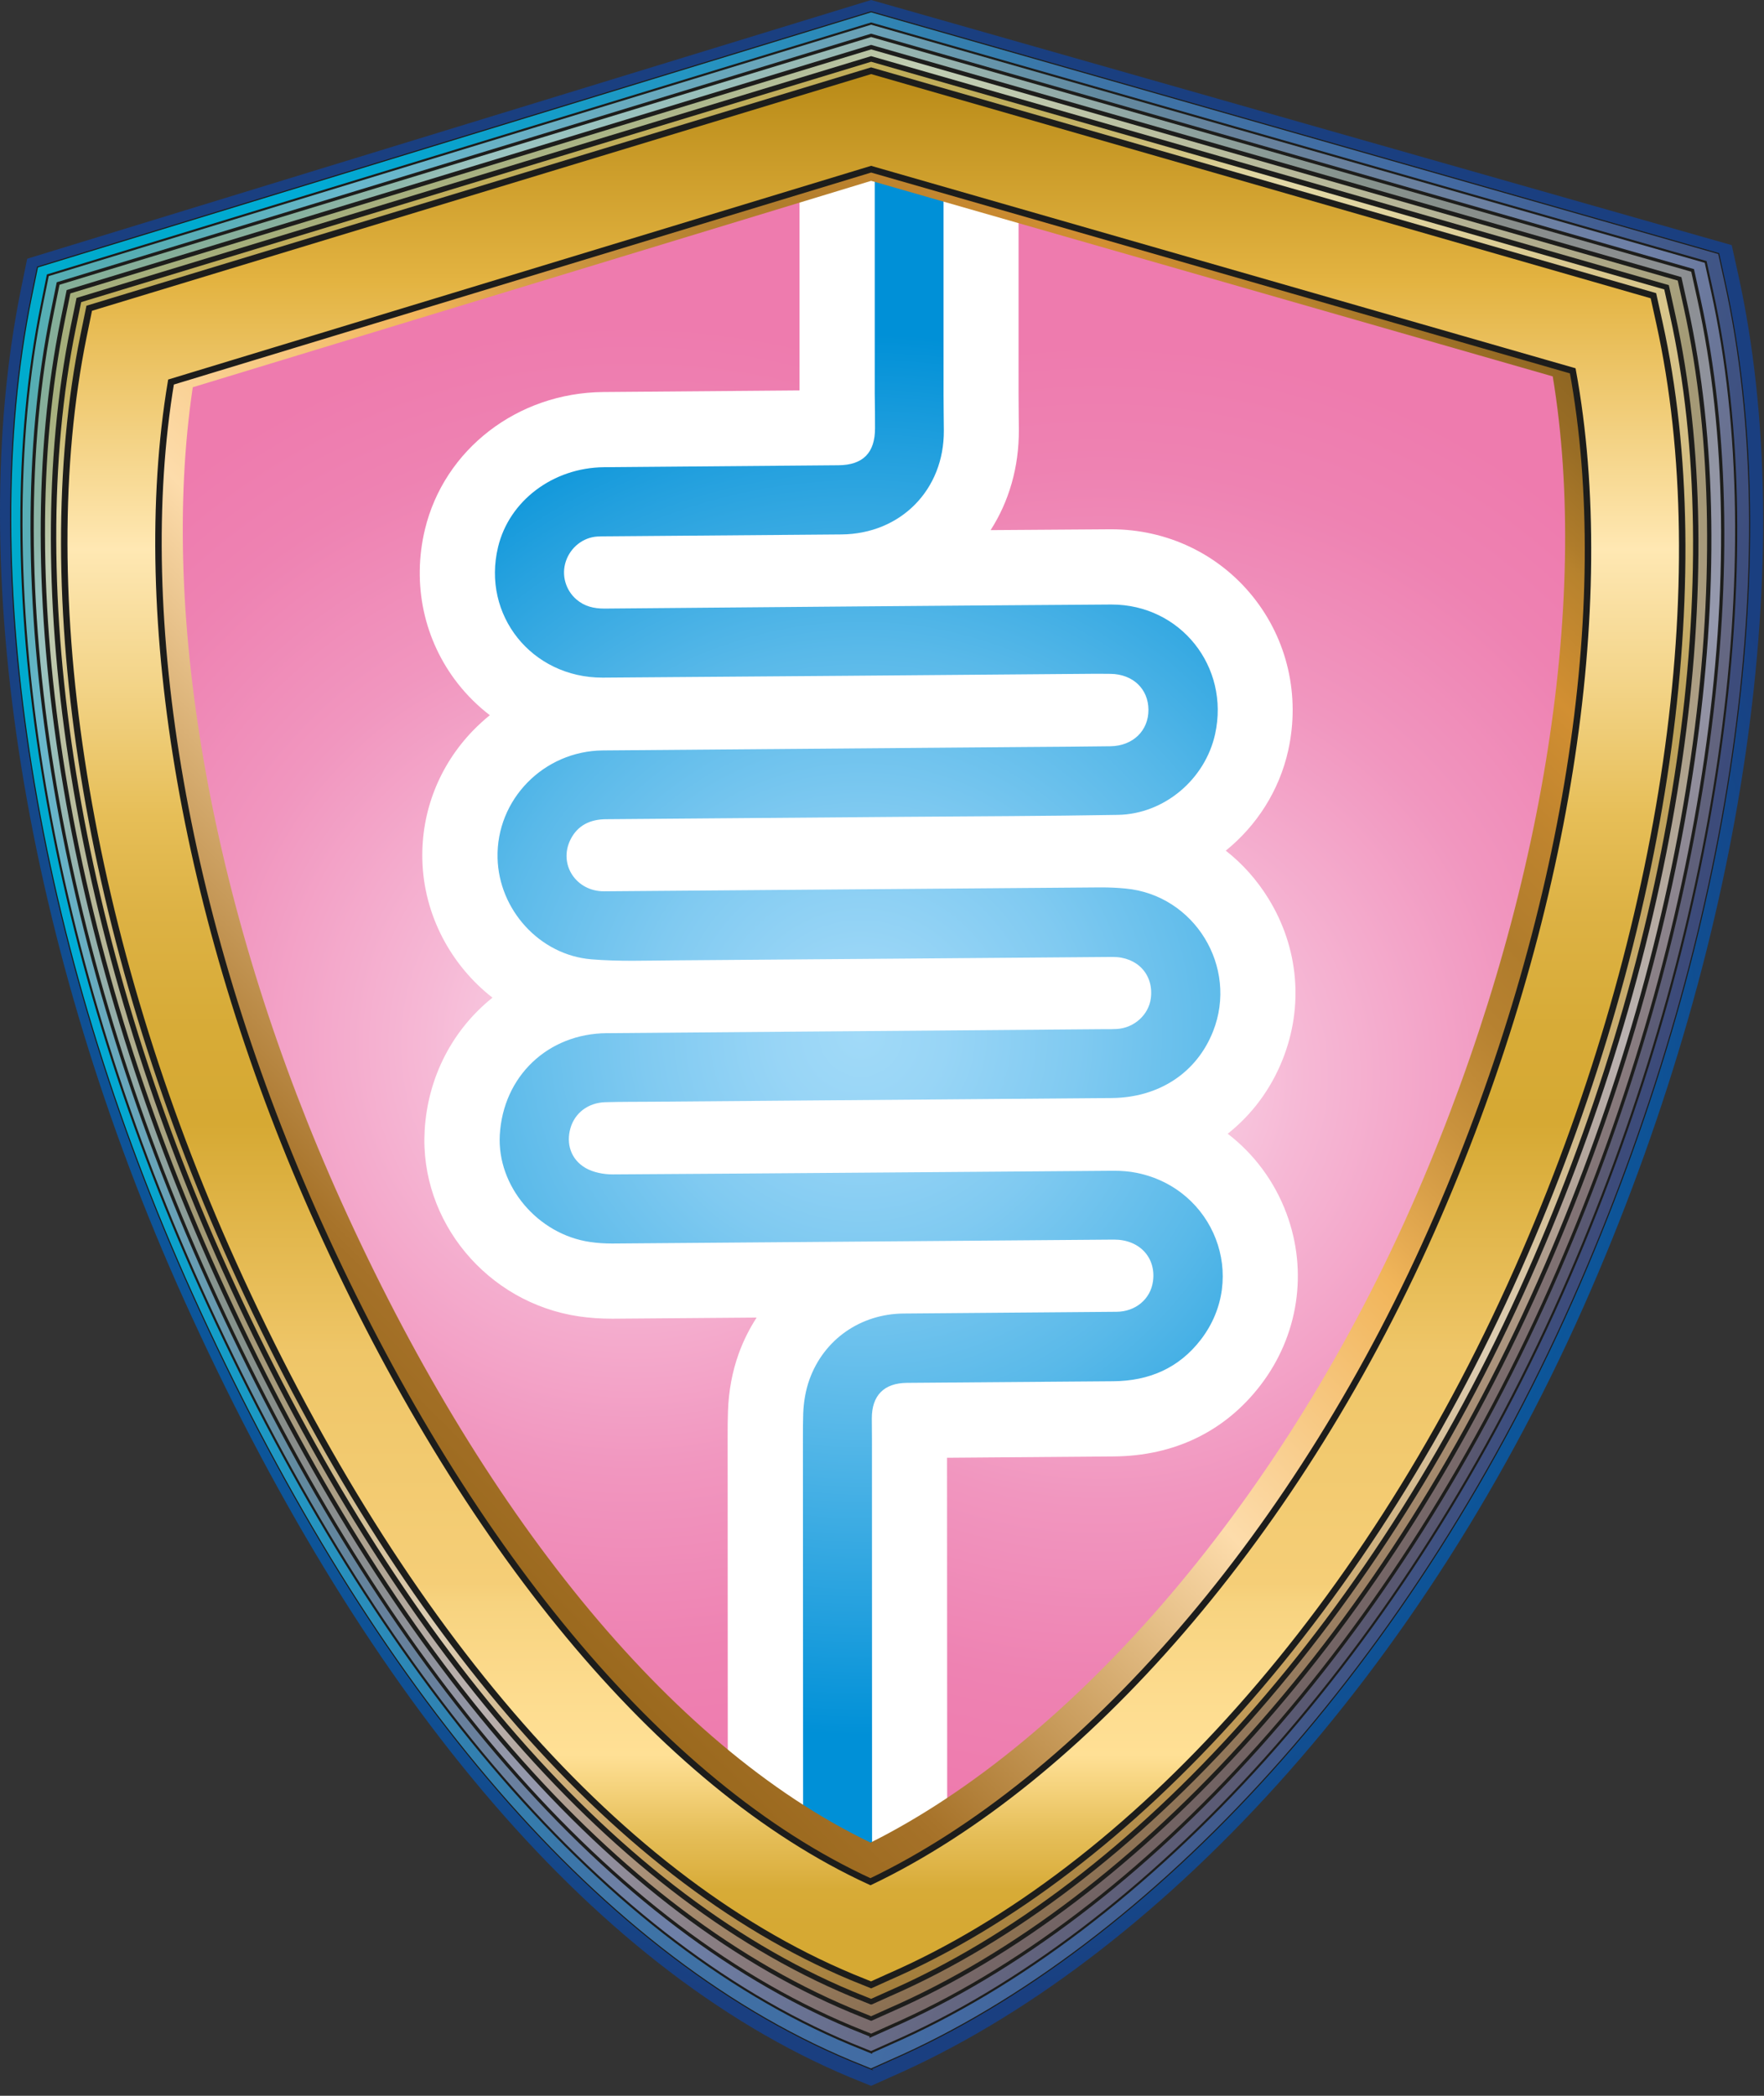 <svg width="165" height="196" viewBox="0 0 165 196" fill="none" xmlns="http://www.w3.org/2000/svg">
<rect x="0" y="0" width="165" height="196" fill="#333333" stroke="none"/>
<path d="M25.895 120.867C40.248 152.651 61.253 176.347 82.779 185.328C104.156 176.001 124.776 151.973 138.628 119.961C151.553 90.082 156.039 58.65 150.972 35.672L81.423 15.72L12.206 36.787C7.511 59.844 12.5 91.197 25.901 120.867H25.895Z" fill="url(#paint0_radial_372_957)"/>
<path style="mix-blend-mode:color-dodge" opacity="0.19" d="M67.717 77.917C97.688 77.676 124.595 91.04 142.587 112.231C152.956 84.863 156.282 56.954 151.678 36.043L82.129 16.091L12.912 37.152C9.697 52.943 11.027 72.627 16.486 92.997C31.308 83.585 48.864 78.067 67.717 77.917Z" fill="url(#paint1_linear_372_957)"/>
<path style="mix-blend-mode:color-dodge" d="M25.895 121.167C40.248 152.951 61.253 176.646 82.779 185.628C104.156 176.301 124.776 152.272 138.628 120.26C151.553 90.381 156.039 58.95 150.972 35.971L81.423 16.019L12.206 37.086C7.511 60.143 12.5 91.496 25.901 121.167H25.895Z" fill="url(#paint2_linear_372_957)"/>
<path d="M75.137 130.807C75.176 129.731 75.358 128.616 75.724 127.605C77.08 123.848 80.51 121.48 84.508 121.441C91.153 121.382 97.798 121.336 104.443 121.278C106.236 121.265 107.632 120.078 107.854 118.421C108.154 116.197 106.576 114.514 104.182 114.527C88.57 114.651 72.959 114.775 57.347 114.892C56.629 114.892 55.905 114.853 55.195 114.749C50.284 114.031 46.489 109.505 46.756 104.737C47.069 99.252 51.249 95.266 56.753 95.221C72.202 95.097 87.657 94.973 103.106 94.849C103.563 94.849 104.013 94.856 104.469 94.829C106.1 94.732 107.449 93.505 107.652 91.96C107.945 89.755 106.393 88.072 104.058 88.092C90.422 88.196 76.787 88.314 63.144 88.411C60.529 88.431 57.907 88.535 55.305 88.314C50.473 87.909 46.658 83.676 46.541 78.843C46.404 73.377 50.851 68.825 56.401 68.779C69.587 68.668 82.766 68.564 95.952 68.459C98.594 68.44 101.235 68.427 103.876 68.388C105.976 68.355 107.436 66.927 107.423 64.97C107.41 63.026 105.976 61.656 103.902 61.617C103.341 61.604 102.78 61.611 102.219 61.617C86.953 61.741 71.687 61.872 56.421 61.976C49.756 62.022 45.041 56.151 46.58 49.766C47.617 45.442 51.719 42.344 56.486 42.298C63.796 42.233 71.113 42.181 78.423 42.115C80.719 42.096 81.847 40.948 81.84 38.645C81.84 37.582 81.834 36.519 81.814 35.456C81.814 35.365 81.814 26.409 81.814 14.943L81.417 14.832L12.206 35.886C7.511 58.943 12.5 90.296 25.901 119.967C38.546 147.967 56.355 169.687 75.13 180.599C75.124 159.48 75.111 133.612 75.111 133.07C75.111 132.314 75.111 131.557 75.137 130.807Z" fill="url(#paint3_radial_372_957)"/>
<path d="M150.973 34.777L88.258 16.782C88.258 27.374 88.258 35.404 88.258 35.508C88.258 36.623 88.277 37.732 88.284 38.847C88.323 44.398 84.247 48.527 78.698 48.572C71.439 48.631 64.181 48.69 56.923 48.748C56.577 48.748 56.225 48.748 55.88 48.768C54.543 48.846 53.356 49.785 52.925 51.096C52.502 52.368 52.899 53.777 53.917 54.651C54.686 55.316 55.586 55.519 56.584 55.505C72.359 55.369 88.127 55.232 103.902 55.127C110.384 55.082 115.054 60.913 113.658 67.246C112.725 71.472 108.904 74.727 104.561 74.799C97.89 74.916 91.218 74.929 84.547 74.981C75.261 75.06 65.975 75.132 56.682 75.203C55.201 75.216 54.014 75.777 53.349 77.134C52.221 79.443 53.897 81.967 56.519 81.947C71.968 81.83 87.423 81.7 102.872 81.582C103.674 81.582 104.476 81.608 105.272 81.686C111.734 82.28 115.862 89.024 113.469 95.058C111.936 98.919 108.415 101.241 103.993 101.28C89.66 101.397 75.332 101.508 60.999 101.626C59.532 101.639 58.064 101.626 56.597 101.671C55.006 101.73 53.78 102.676 53.369 104.084C52.945 105.539 53.395 107.02 54.778 107.822C55.508 108.246 56.486 108.422 57.353 108.422C72.939 108.331 88.525 108.194 104.111 108.083C104.854 108.083 105.611 108.128 106.335 108.278C113.586 109.752 116.788 118.055 112.341 123.86C110.28 126.548 107.482 127.741 104.13 127.767C97.7 127.813 91.264 127.865 84.834 127.917C82.689 127.937 81.547 129.098 81.554 131.257C81.554 131.883 81.56 132.509 81.567 133.142C81.567 133.69 81.573 162.297 81.58 183.893C81.978 184.069 82.382 184.251 82.78 184.421C104.156 175.094 124.777 151.065 138.628 119.053C151.553 89.174 156.04 57.743 150.973 34.764V34.777Z" fill="url(#paint4_radial_372_957)"/>
<path d="M80.517 181.03C78.241 180.019 76.337 178.956 74.107 177.664L71.792 176.868C71.792 176.868 71.772 134.479 71.772 134.029C71.772 133.227 71.772 132.418 71.798 131.616C71.85 130.116 72.124 128.635 72.587 127.344C74.12 123.098 77.654 120.078 81.958 119.152C73.82 119.217 57.399 119.341 57.399 119.341C56.525 119.341 55.671 119.282 54.856 119.158C48.172 118.18 43.046 112.036 43.418 105.461C43.802 98.671 48.641 93.551 55.182 92.742C48.628 92.188 43.372 86.533 43.209 79.854C43.118 76.28 44.448 72.888 46.952 70.299C49.091 68.088 51.85 66.698 54.849 66.3C51.204 65.864 47.996 64.096 45.785 61.291C43.255 58.082 42.368 53.914 43.346 49.851C44.767 43.929 50.239 39.748 56.643 39.689C60.947 39.65 78.515 39.513 78.515 39.513C78.515 38.482 78.508 37.445 78.489 36.415C78.489 36.356 78.489 36.284 78.489 15.863L82.976 12.477L89.412 14.323L91.962 17.702C91.962 28.151 91.962 36.108 91.962 36.402L91.988 39.741C92.034 46.257 87.801 51.41 81.776 52.701C89.203 52.643 96.631 52.584 104.059 52.532C108.285 52.532 112.113 54.345 114.656 57.515C117.212 60.698 118.164 64.859 117.271 68.922C116.078 74.356 111.5 78.471 106.12 79.143C110.163 79.619 113.697 81.889 115.862 85.405C118.086 89.031 118.471 93.355 116.919 97.282C115.073 101.926 111.128 104.933 106.152 105.591C106.524 105.631 106.876 105.689 107.209 105.755C111.852 106.694 115.595 109.864 117.225 114.221C118.829 118.506 118.112 123.254 115.301 126.92C112.68 130.344 108.885 132.17 104.326 132.203C98.281 132.242 92.236 132.294 86.191 132.346H85.245L85.251 134.029C85.251 134.427 84.326 179.908 84.326 179.908L80.504 181.017L80.517 181.03Z" fill="url(#paint5_radial_372_957)"/>
<path d="M81.821 16.345L88.257 18.191C88.257 28.784 88.257 36.812 88.257 36.917C88.257 38.032 88.277 39.141 88.284 40.256C88.323 45.807 84.247 49.936 78.697 49.981C71.439 50.04 64.181 50.099 56.923 50.157C56.577 50.157 56.225 50.157 55.879 50.177C54.542 50.255 53.356 51.194 52.925 52.505C52.501 53.777 52.899 55.186 53.916 56.06C54.673 56.712 55.547 56.915 56.525 56.915C56.544 56.915 56.564 56.915 56.584 56.915C72.359 56.778 88.127 56.641 103.902 56.536C103.928 56.536 103.948 56.536 103.974 56.536C110.417 56.536 115.047 62.348 113.658 68.655C112.725 72.882 108.904 76.136 104.561 76.208C97.889 76.325 91.218 76.338 84.547 76.391C75.26 76.469 65.974 76.541 56.681 76.612C55.201 76.625 54.014 77.186 53.349 78.543C52.227 80.845 53.884 83.356 56.486 83.356C56.499 83.356 56.505 83.356 56.518 83.356C71.967 83.239 87.423 83.109 102.872 82.991C102.93 82.991 102.989 82.991 103.048 82.991C103.791 82.991 104.528 83.024 105.265 83.096C111.727 83.689 115.855 90.433 113.462 96.466C111.93 100.328 108.408 102.65 103.987 102.689C89.653 102.806 75.326 102.917 60.992 103.035C59.525 103.048 58.057 103.035 56.59 103.08C54.999 103.139 53.773 104.085 53.362 105.494C52.938 106.948 53.388 108.429 54.771 109.231C55.495 109.648 56.453 109.831 57.314 109.831C57.327 109.831 57.34 109.831 57.347 109.831C72.933 109.74 88.518 109.603 104.104 109.492C104.137 109.492 104.169 109.492 104.202 109.492C104.913 109.492 105.63 109.544 106.328 109.687C113.579 111.162 116.781 119.465 112.334 125.27C110.273 127.957 107.476 129.15 104.124 129.176C97.694 129.222 91.257 129.274 84.827 129.326C82.682 129.346 81.54 130.507 81.547 132.666C81.547 133.292 81.554 133.918 81.56 134.551C81.56 135.099 81.567 160.895 81.573 182.491C79.415 181.532 77.263 180.436 75.124 179.19C75.117 158.071 75.104 135.021 75.104 134.473C75.104 133.716 75.104 132.959 75.13 132.209C75.169 131.133 75.352 130.018 75.717 129.007C77.073 125.25 80.504 122.882 84.501 122.843C91.146 122.784 97.791 122.739 104.437 122.68C106.23 122.667 107.626 121.48 107.847 119.823C108.147 117.612 106.589 115.929 104.215 115.929C104.202 115.929 104.189 115.929 104.176 115.929C88.564 116.053 72.952 116.177 57.34 116.295C57.301 116.295 57.262 116.295 57.223 116.295C56.544 116.295 55.86 116.249 55.188 116.151C50.278 115.434 46.482 110.907 46.75 106.139C47.063 100.654 51.243 96.669 56.747 96.623C72.196 96.499 87.651 96.375 103.1 96.251C103.211 96.251 103.315 96.251 103.426 96.251H103.511C103.83 96.251 104.15 96.251 104.463 96.232C106.093 96.134 107.443 94.908 107.645 93.362C107.932 91.164 106.406 89.494 104.091 89.494C104.078 89.494 104.065 89.494 104.052 89.494C90.416 89.598 76.78 89.716 63.138 89.814C61.807 89.82 60.477 89.853 59.147 89.853C57.862 89.853 56.577 89.82 55.306 89.716C50.473 89.311 46.658 85.078 46.541 80.245C46.404 74.779 50.852 70.227 56.401 70.181C69.587 70.07 82.766 69.966 95.953 69.862C98.594 69.842 101.235 69.829 103.876 69.79C105.976 69.757 107.436 68.329 107.423 66.372C107.41 64.428 105.976 63.059 103.902 63.02C103.608 63.02 103.309 63.013 103.015 63.013C102.754 63.013 102.487 63.013 102.226 63.013C86.96 63.137 71.693 63.267 56.427 63.372C56.401 63.372 56.375 63.372 56.349 63.372C49.73 63.372 45.054 57.521 46.587 51.162C47.623 46.837 51.725 43.739 56.492 43.694C63.803 43.629 71.12 43.576 78.43 43.511C80.725 43.492 81.853 42.344 81.847 40.041C81.847 38.978 81.841 37.915 81.821 36.852C81.821 36.76 81.821 27.805 81.821 16.339M83.758 9.581L74.784 16.345C74.784 31.405 74.784 35.41 74.784 36.513L69.313 36.558C65.016 36.591 60.718 36.623 56.427 36.663C48.406 36.734 41.546 42.024 39.746 49.518C38.52 54.632 39.648 59.895 42.843 63.952C43.717 65.061 44.721 66.046 45.817 66.887C45.269 67.331 44.741 67.814 44.239 68.329C41.076 71.603 39.394 75.895 39.505 80.415C39.635 85.587 42.191 90.283 46.065 93.303C42.413 96.225 40.013 100.634 39.72 105.735C39.237 114.221 45.576 121.852 54.158 123.111C55.142 123.254 56.166 123.326 57.216 123.326H57.379C61.846 123.293 66.307 123.261 70.774 123.221C70.096 124.265 69.528 125.4 69.091 126.613C68.498 128.263 68.159 130.063 68.094 131.955C68.068 132.731 68.055 133.54 68.061 134.518C68.061 135.034 68.068 148.665 68.074 163.093V173.04L73.33 175.257C75.671 176.62 77.928 178.538 80.321 179.595L88.597 177.279V164.808C88.597 150.374 88.59 140.271 88.584 136.332C93.774 136.286 98.965 136.247 104.163 136.208C109.843 136.168 114.59 133.866 117.903 129.548C121.457 124.917 122.364 118.904 120.329 113.47C119.207 110.47 117.297 107.92 114.838 106.028C117.088 104.248 118.868 101.88 119.983 99.062C121.953 94.099 121.47 88.627 118.653 84.048C117.57 82.287 116.214 80.774 114.656 79.554C117.538 77.225 119.664 73.945 120.499 70.168C121.627 65.055 120.42 59.817 117.192 55.799C113.977 51.794 109.152 49.499 103.948 49.499H103.83C100.107 49.525 96.383 49.551 92.659 49.577C94.361 46.929 95.32 43.72 95.3 40.198L95.287 38.808L95.274 36.865C95.274 36.656 95.274 28.673 95.274 18.184L90.181 11.421L83.745 9.575L83.758 9.581Z" fill="white"/>
<path d="M81.423 179.602C102.8 170.274 124.776 146.246 138.621 114.234C151.546 84.355 156.033 52.923 150.966 29.945L81.423 9.999L12.206 31.06C7.511 54.117 12.5 85.47 25.901 115.141C40.254 146.924 59.903 170.62 81.43 179.602H81.423ZM18.023 36.219L81.482 16.913L145.24 35.202C148.775 56.615 144.138 84.811 132.55 111.612C120.081 140.434 100.322 162.865 81.43 172.323C62.388 163.172 44.865 141.041 31.94 112.421C19.921 85.809 14.835 57.698 18.03 36.226L18.023 36.219Z" fill="url(#paint6_linear_372_957)"/>
<path d="M10.883 31.725C6.866 55.754 12.428 87.583 25.993 117.612C40.542 149.826 61.938 174.664 83.549 184.565C105.004 174.318 125.996 149.141 140.03 116.699C153.112 86.461 158.159 54.547 153.764 30.584L81.423 10.038L10.883 31.725ZM81.482 195.072L79.539 194.283C54.725 183.926 33.414 157.425 17.222 121.578C2.321 88.594 -3.379 53.242 1.968 27.009L2.542 24.198L81.482 0L161.981 22.926L162.6 25.724C168.365 51.873 163.226 87.309 148.86 120.521C133.248 156.623 107.958 183.502 83.315 194.25L81.482 195.072Z" fill="url(#paint7_radial_372_957)"/>
<path d="M11.738 32.397C7.779 56.099 13.264 87.492 26.639 117.104C40.986 148.874 61.88 173.372 83.198 183.143C104.359 173.033 125.273 148.202 139.111 116.21C152.01 86.39 156.992 54.912 152.656 31.275L81.437 11.01L11.738 32.397ZM81.483 193.501L79.565 192.718C55.091 182.504 33.956 156.362 17.985 121.011C3.293 88.483 -2.329 53.614 2.941 27.747L3.508 24.975L81.483 1.103L160.762 23.716L161.368 26.475C167.055 52.264 161.988 87.211 147.817 119.967C132.414 155.573 107.587 182.08 83.282 192.685L81.476 193.494L81.483 193.501Z" fill="url(#paint8_linear_372_957)" stroke="#1D1D1B" stroke-width="0.101" stroke-miterlimit="10"/>
<path d="M12.586 33.062C8.68 56.432 14.092 87.387 27.278 116.588C41.429 147.915 61.815 172.074 82.84 181.708C103.708 171.742 124.543 147.257 138.185 115.701C150.908 86.291 155.819 55.258 151.541 31.947L81.437 11.969L12.586 33.062ZM81.483 191.928L79.592 191.159C55.463 181.088 34.497 155.312 18.755 120.449C4.265 88.372 -1.285 53.992 3.919 28.477L4.473 25.744L81.483 2.205L159.543 24.498L160.143 27.225C165.751 52.655 160.755 87.12 146.78 119.419C131.592 154.529 107.229 180.671 83.263 191.126L81.483 191.922V191.928Z" fill="url(#paint9_linear_372_957)" stroke="#1D1D1B" stroke-width="0.201" stroke-miterlimit="10"/>
<path d="M13.439 33.728C9.591 56.772 14.926 87.29 27.922 116.073C41.871 146.964 61.755 170.777 82.479 180.273C103.047 170.444 123.805 146.305 137.265 115.199C149.805 86.207 154.65 55.604 150.431 32.626L81.449 12.928L13.439 33.728ZM81.482 190.351L79.617 189.594C55.827 179.66 35.044 154.256 19.517 119.876C5.235 88.255 -0.236 54.365 4.889 29.208L5.437 26.514L81.482 3.307L158.322 25.288L158.915 27.975C164.445 53.047 159.515 87.022 145.742 118.871C130.769 153.486 106.869 179.256 83.236 189.568L81.482 190.357V190.351Z" fill="url(#paint10_linear_372_957)" stroke="#1D1D1B" stroke-width="0.302" stroke-miterlimit="10"/>
<path d="M14.294 34.4C10.498 57.111 15.754 87.192 28.575 115.571C42.328 146.018 61.71 169.492 82.134 178.851C102.409 169.166 123.088 145.372 136.352 114.71C148.716 86.135 153.49 55.969 149.329 33.323L81.463 13.906L14.294 34.4ZM81.482 188.778L79.643 188.028C56.193 178.238 35.586 153.192 20.287 119.308C6.201 88.144 0.814 54.736 5.868 29.938L6.409 27.284L81.482 4.409L157.103 26.077L157.69 28.725C163.135 53.438 158.283 86.931 144.706 118.317C129.948 152.442 106.511 177.84 83.217 188.002L81.489 188.778H81.482Z" fill="url(#paint11_linear_372_957)" stroke="#1D1D1B" stroke-width="0.402" stroke-miterlimit="10"/>
<path d="M15.149 35.065C11.412 57.45 16.59 87.088 29.221 115.056C42.773 145.059 61.652 168.194 81.783 177.416C101.764 167.868 122.365 144.426 135.433 114.208C147.615 86.044 152.323 56.321 148.221 34.002L81.47 14.865L15.149 35.065ZM81.483 187.207L79.67 186.47C56.559 176.823 36.134 152.142 21.05 118.747C7.173 88.033 1.865 55.108 6.84 30.675L7.375 28.06L81.483 5.512L155.884 26.866L156.458 29.475C161.825 53.83 157.045 86.833 143.663 117.769C129.121 151.399 106.14 176.425 83.191 186.443L81.489 187.207H81.483Z" fill="url(#paint12_linear_372_957)" stroke="#1D1D1B" stroke-width="0.503" stroke-miterlimit="10"/>
<path d="M15.995 35.73C12.31 57.782 17.416 86.99 29.859 114.54C43.208 144.1 61.585 166.896 81.422 175.981C101.11 166.576 121.633 143.474 134.506 113.705C146.511 85.959 151.148 56.673 147.111 34.68L81.481 15.823L15.995 35.73ZM81.481 185.628L79.694 184.904C56.929 175.401 36.674 151.079 21.818 118.18C8.143 87.916 2.906 55.48 7.817 31.405L8.345 28.829L81.481 6.614L154.656 27.655L155.224 30.225C160.512 54.221 155.804 86.742 142.618 117.214C128.291 150.348 105.773 175.009 83.157 184.871L81.481 185.628Z" fill="url(#paint13_linear_372_957)" stroke="#1D1D1B" stroke-width="0.603" stroke-miterlimit="10"/>
<defs>
<radialGradient id="paint0_radial_372_957" cx="0" cy="0" r="1" gradientUnits="userSpaceOnUse" gradientTransform="translate(82.286 103.887) rotate(-0.46) scale(78.392 78.405)">
<stop stop-color="#005B8E"/>
<stop offset="0.99" stop-color="#18273B"/>
</radialGradient>
<linearGradient id="paint1_linear_372_957" x1="11.374" y1="64.984" x2="153.892" y2="63.84" gradientUnits="userSpaceOnUse">
<stop stop-color="#59C1D4"/>
<stop offset="0.91" stop-color="#060A03"/>
</linearGradient>
<linearGradient id="paint2_linear_372_957" x1="10.956" y1="104.757" x2="153.61" y2="103.612" gradientUnits="userSpaceOnUse">
<stop stop-color="#59C1D4"/>
<stop offset="0.91" stop-color="#060A03"/>
</linearGradient>
<radialGradient id="paint3_radial_372_957" cx="0" cy="0" r="1" gradientUnits="userSpaceOnUse" gradientTransform="translate(59.186 97.712) scale(67.971 67.983)">
<stop offset="0.01" stop-color="#FBDEED"/>
<stop offset="0.29" stop-color="#F6B8D5"/>
<stop offset="0.59" stop-color="#F196BF"/>
<stop offset="0.84" stop-color="#EE82B2"/>
<stop offset="1" stop-color="#EE7BAE"/>
</radialGradient>
<radialGradient id="paint4_radial_372_957" cx="0" cy="0" r="1" gradientUnits="userSpaceOnUse" gradientTransform="translate(102.878 100.608) scale(69.054 69.066)">
<stop stop-color="#FBDEED"/>
<stop offset="0.28" stop-color="#F6B8D5"/>
<stop offset="0.58" stop-color="#F196BF"/>
<stop offset="0.83" stop-color="#EE82B2"/>
<stop offset="1" stop-color="#EE7BAE"/>
</radialGradient>
<radialGradient id="paint5_radial_372_957" cx="0" cy="0" r="1" gradientUnits="userSpaceOnUse" gradientTransform="translate(80.517 96.76) scale(65.232 65.244)">
<stop stop-color="#A1DAF8"/>
<stop offset="0.12" stop-color="#98D5F6"/>
<stop offset="0.31" stop-color="#80CAF1"/>
<stop offset="0.55" stop-color="#59B9E9"/>
<stop offset="0.83" stop-color="#23A0DE"/>
<stop offset="1" stop-color="#0090D7"/>
</radialGradient>
<linearGradient id="paint6_linear_372_957" x1="25.236" y1="130.703" x2="138.491" y2="17.474" gradientUnits="userSpaceOnUse">
<stop stop-color="#97661A"/>
<stop offset="0.09" stop-color="#A57128"/>
<stop offset="0.1" stop-color="#A8742B"/>
<stop offset="0.34" stop-color="#FDDCAB"/>
<stop offset="0.51" stop-color="#F1B55A"/>
<stop offset="0.53" stop-color="#E7AC53"/>
<stop offset="0.6" stop-color="#C9923D"/>
<stop offset="0.66" stop-color="#B68130"/>
<stop offset="0.7" stop-color="#B07C2C"/>
<stop offset="0.76" stop-color="#BF842E"/>
<stop offset="0.82" stop-color="#D28F32"/>
<stop offset="0.88" stop-color="#B7822D"/>
<stop offset="0.89" stop-color="#AF7C2B"/>
<stop offset="0.93" stop-color="#996D25"/>
<stop offset="0.97" stop-color="#8C6422"/>
<stop offset="1" stop-color="#886121"/>
</linearGradient>
<radialGradient id="paint7_radial_372_957" cx="0" cy="0" r="1" gradientUnits="userSpaceOnUse" gradientTransform="translate(82.46 97.536) scale(90.306 90.322)">
<stop stop-color="#00A7E4"/>
<stop offset="0.13" stop-color="#009EDC"/>
<stop offset="0.34" stop-color="#0086C9"/>
<stop offset="0.52" stop-color="#006CB3"/>
<stop offset="0.84" stop-color="#104F92"/>
<stop offset="1" stop-color="#1A3F80"/>
</radialGradient>
<linearGradient id="paint8_linear_372_957" x1="-9.352" y1="72.96" x2="151.179" y2="115.968" gradientUnits="userSpaceOnUse">
<stop stop-color="#00ABCD"/>
<stop offset="0.03" stop-color="#00AACC"/>
<stop offset="0.09" stop-color="#00AAD0"/>
<stop offset="0.12" stop-color="#00ACD6"/>
<stop offset="0.18" stop-color="#05A6D0"/>
<stop offset="0.21" stop-color="#0AA2CC"/>
<stop offset="0.33" stop-color="#2594C1"/>
<stop offset="0.45" stop-color="#3280B0"/>
<stop offset="0.5" stop-color="#367BAC"/>
<stop offset="0.52" stop-color="#3C76A9"/>
<stop offset="0.61" stop-color="#3F71A5"/>
<stop offset="0.75" stop-color="#436AA2"/>
<stop offset="0.89" stop-color="#415889"/>
<stop offset="1" stop-color="#3C4A79"/>
</linearGradient>
<linearGradient id="paint9_linear_372_957" x1="-2.433" y1="37.706" x2="145.907" y2="123.329" gradientUnits="userSpaceOnUse">
<stop stop-color="#56AEB4"/>
<stop offset="0.03" stop-color="#56ADB3"/>
<stop offset="0.06" stop-color="#59AEB7"/>
<stop offset="0.1" stop-color="#62B4C4"/>
<stop offset="0.12" stop-color="#69B8CD"/>
<stop offset="0.17" stop-color="#68B2C7"/>
<stop offset="0.21" stop-color="#68ACC0"/>
<stop offset="0.33" stop-color="#689FB5"/>
<stop offset="0.45" stop-color="#62899F"/>
<stop offset="0.5" stop-color="#64849D"/>
<stop offset="0.52" stop-color="#66819C"/>
<stop offset="0.61" stop-color="#69809D"/>
<stop offset="0.75" stop-color="#6E80A8"/>
<stop offset="0.89" stop-color="#656883"/>
<stop offset="1" stop-color="#57566F"/>
</linearGradient>
<linearGradient id="paint10_linear_372_957" x1="19.738" y1="12.217" x2="144.447" y2="136.904" gradientUnits="userSpaceOnUse">
<stop stop-color="#85AF99"/>
<stop offset="0.03" stop-color="#85AE99"/>
<stop offset="0.06" stop-color="#87B09D"/>
<stop offset="0.09" stop-color="#8EB7AA"/>
<stop offset="0.11" stop-color="#99C3C0"/>
<stop offset="0.12" stop-color="#9AC4C1"/>
<stop offset="0.17" stop-color="#98BFBB"/>
<stop offset="0.21" stop-color="#96B6B1"/>
<stop offset="0.33" stop-color="#92A9A6"/>
<stop offset="0.45" stop-color="#86928C"/>
<stop offset="0.52" stop-color="#888D8B"/>
<stop offset="0.61" stop-color="#8C8F92"/>
<stop offset="0.68" stop-color="#9194A2"/>
<stop offset="0.75" stop-color="#9599AE"/>
<stop offset="0.89" stop-color="#87797B"/>
<stop offset="1" stop-color="#716262"/>
</linearGradient>
<linearGradient id="paint11_linear_372_957" x1="47.976" y1="3.281" x2="137.008" y2="157.47" gradientUnits="userSpaceOnUse">
<stop stop-color="#A5AF7C"/>
<stop offset="0.03" stop-color="#A5AE7B"/>
<stop offset="0.05" stop-color="#A7B07F"/>
<stop offset="0.08" stop-color="#ADB78C"/>
<stop offset="0.1" stop-color="#B8C3A2"/>
<stop offset="0.12" stop-color="#C1CEB4"/>
<stop offset="0.16" stop-color="#BFC9AE"/>
<stop offset="0.21" stop-color="#BABFA0"/>
<stop offset="0.33" stop-color="#B5B395"/>
<stop offset="0.45" stop-color="#A39A75"/>
<stop offset="0.52" stop-color="#A59877"/>
<stop offset="0.61" stop-color="#AC9E84"/>
<stop offset="0.62" stop-color="#AC9F86"/>
<stop offset="0.71" stop-color="#B6ACA5"/>
<stop offset="0.75" stop-color="#BAB2B1"/>
<stop offset="0.89" stop-color="#A68B6F"/>
<stop offset="1" stop-color="#8A6F51"/>
</linearGradient>
<linearGradient id="paint12_linear_372_957" x1="69.94" y1="8.603" x2="115.369" y2="178.123" gradientUnits="userSpaceOnUse">
<stop stop-color="#C0AD5A"/>
<stop offset="0.03" stop-color="#C0AD5A"/>
<stop offset="0.05" stop-color="#C1AF5E"/>
<stop offset="0.07" stop-color="#C7B66B"/>
<stop offset="0.09" stop-color="#D1C381"/>
<stop offset="0.11" stop-color="#DFD49F"/>
<stop offset="0.12" stop-color="#E2D8A6"/>
<stop offset="0.15" stop-color="#E0D4A0"/>
<stop offset="0.21" stop-color="#D9C78D"/>
<stop offset="0.33" stop-color="#D3BD81"/>
<stop offset="0.45" stop-color="#BEA258"/>
<stop offset="0.51" stop-color="#C0A25C"/>
<stop offset="0.52" stop-color="#C1A35E"/>
<stop offset="0.61" stop-color="#CAAE71"/>
<stop offset="0.65" stop-color="#D0B988"/>
<stop offset="0.72" stop-color="#D9C7A7"/>
<stop offset="0.75" stop-color="#DDCDB3"/>
<stop offset="0.89" stop-color="#C69F5C"/>
<stop offset="1" stop-color="#A17C3A"/>
</linearGradient>
<linearGradient id="paint13_linear_372_957" x1="81.683" y1="185.634" x2="81.683" y2="6.62" gradientUnits="userSpaceOnUse">
<stop offset="0.03" stop-color="#D6A933"/>
<stop offset="0.05" stop-color="#D7AB37"/>
<stop offset="0.06" stop-color="#DDB244"/>
<stop offset="0.08" stop-color="#E6BF5A"/>
<stop offset="0.1" stop-color="#F3D078"/>
<stop offset="0.12" stop-color="#FFE095"/>
<stop offset="0.15" stop-color="#FDDC8F"/>
<stop offset="0.2" stop-color="#F7D37F"/>
<stop offset="0.21" stop-color="#F5CE77"/>
<stop offset="0.33" stop-color="#EFC668"/>
<stop offset="0.45" stop-color="#D6A933"/>
<stop offset="0.5" stop-color="#D7AB37"/>
<stop offset="0.56" stop-color="#DDB244"/>
<stop offset="0.61" stop-color="#E6BE57"/>
<stop offset="0.68" stop-color="#F3D488"/>
<stop offset="0.73" stop-color="#FBE2A7"/>
<stop offset="0.75" stop-color="#FFE8B3"/>
<stop offset="0.89" stop-color="#E3B341"/>
<stop offset="1" stop-color="#B88A17"/>
</linearGradient>
</defs>
</svg>
